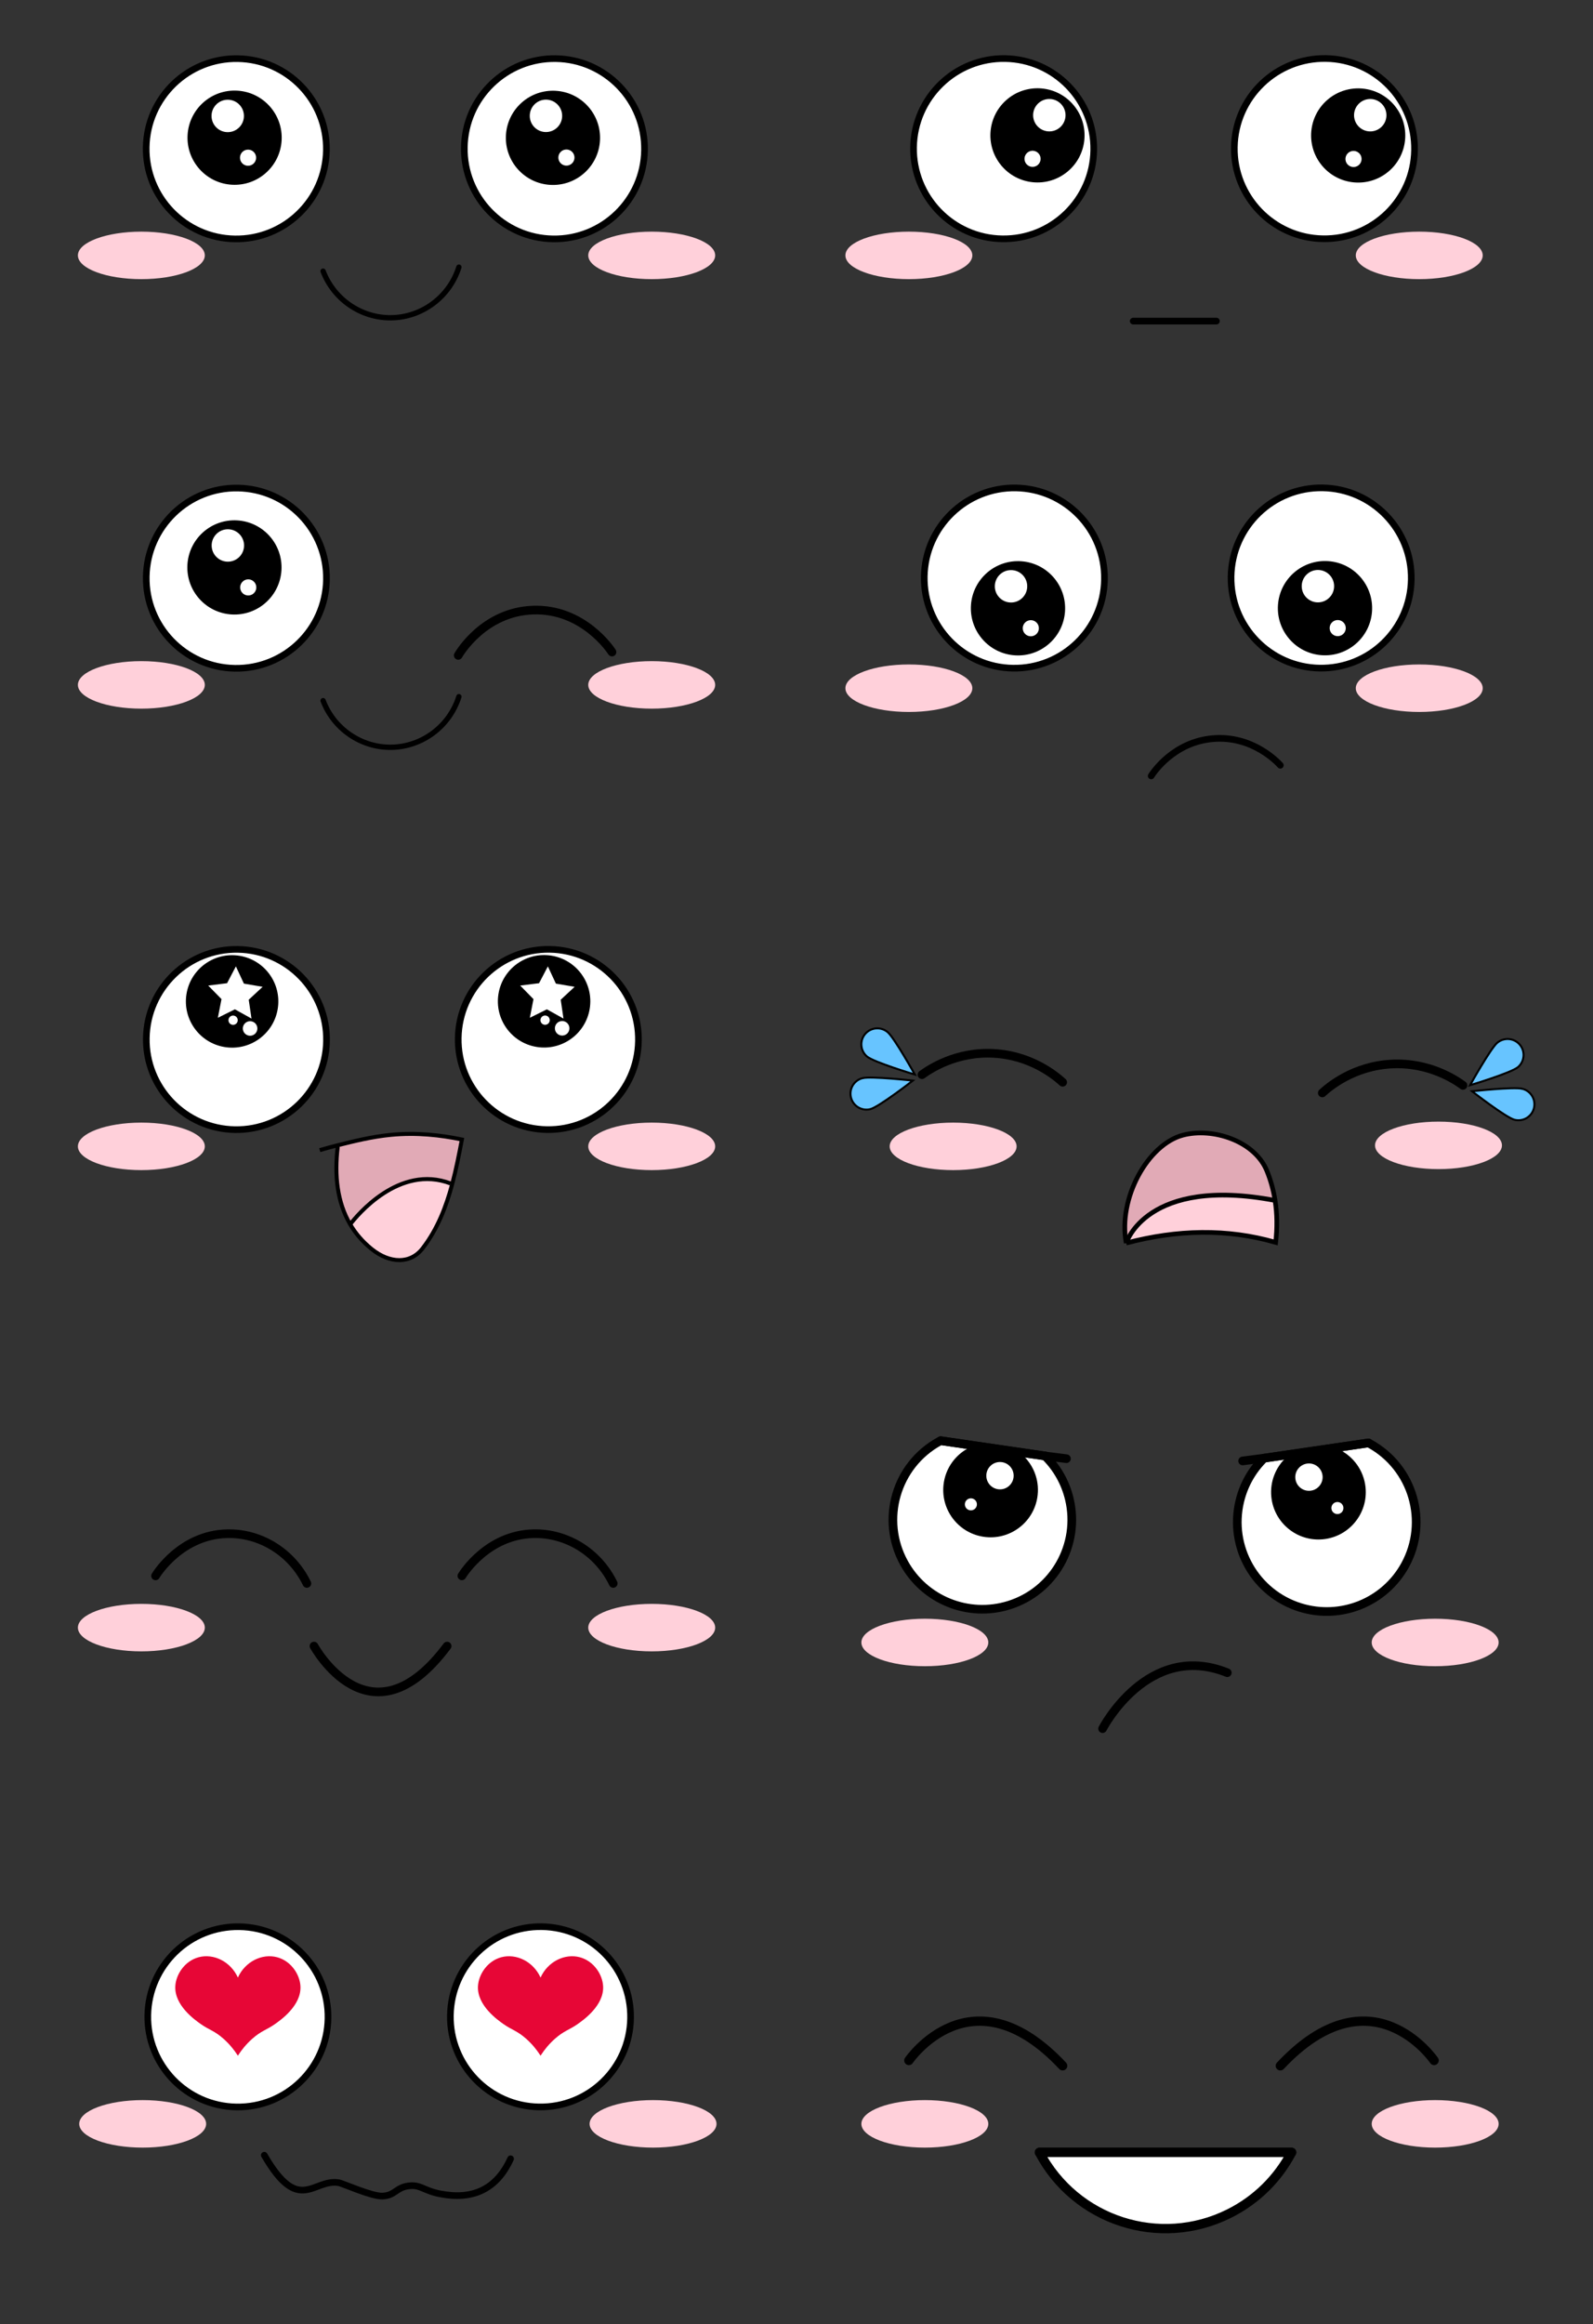<?xml version="1.0" encoding="UTF-8"?>
<!DOCTYPE svg  PUBLIC '-//W3C//DTD SVG 1.1//EN'  'http://www.w3.org/Graphics/SVG/1.1/DTD/svg11.dtd'>
<svg enable-background="new 0 0 2393 3490" version="1.1" viewBox="0 0 2393 3490" xml:space="preserve" xmlns="http://www.w3.org/2000/svg">

	<rect x="0" y="0" width="2393" height="3490" fill="#333333" stroke="none"/>

	<path d="m485.34 407.2c16.165 42.427 57.063 70.432 102 70 46.462-0.446 87.866-31.202 102-76" fill="none" stroke="#000" stroke-linecap="round" stroke-miterlimit="10" stroke-width="8"/>
	
		
			
				<ellipse transform="matrix(.017 -1 1 .017 125.39 574.63)" cx="355.01" cy="223.53" rx="135.35" ry="135.35" fill="#fff" stroke="#000" stroke-linecap="round" stroke-miterlimit="10" stroke-width="10"/>
			<ellipse transform="matrix(.057 -.998 .998 .057 126.22 546.64)" cx="352.34" cy="206.53" rx="70.78" ry="70.78"/>
		
		<g fill="#fff">
			
				<ellipse transform="matrix(1 -.014 .014 1 -2.353 4.7)" cx="342.01" cy="174.2" rx="24.336" ry="24.336"/>
			
				<ellipse transform="matrix(.991 -.138 .138 .991 -29.045 53.473)" cx="372.34" cy="236.87" rx="12.115" ry="12.115"/>
		</g>
	
	
		
			
				<ellipse transform="matrix(.017 -1 1 .017 595.15 1052.6)" cx="833.01" cy="223.53" rx="135.35" ry="135.35" fill="#fff" stroke="#000" stroke-linecap="round" stroke-miterlimit="10" stroke-width="10"/>
			<ellipse transform="matrix(.057 -.998 .998 .057 577.21 1023.9)" cx="830.34" cy="206.53" rx="70.78" ry="70.78"/>
		
		<g fill="#fff">
			
				<ellipse transform="matrix(1 -.014 .014 1 -2.309 11.246)" cx="820.01" cy="174.2" rx="24.336" ry="24.336"/>
			
				<ellipse transform="matrix(.991 -.138 .138 .991 -24.5 119.23)" cx="850.34" cy="236.87" rx="12.115" ry="12.115"/>
		</g>
	
	<ellipse cx="212.34" cy="383.53" rx="95.333" ry="35.667" fill="#FFD0DA"/>
	<ellipse cx="979.01" cy="383.53" rx="95.333" ry="35.667" fill="#FFD0DA"/>


	
		
			<ellipse transform="matrix(.017 -1 1 .017 1258.5 1727.5)" cx="1508" cy="223.53" rx="135.35" ry="135.35" fill="#fff" stroke="#000" stroke-linecap="round" stroke-miterlimit="10" stroke-width="10"/>
		
			
				<ellipse transform="matrix(.77 -.637 .637 .77 228.82 1040.6)" cx="1559.3" cy="202.53" rx="70.78" ry="70.78"/>
			<g fill="#fff">
				
					<ellipse transform="matrix(.724 -.69 .69 .724 315.92 1135.2)" cx="1576" cy="172.97" rx="24.336" ry="24.336"/>
				
					<ellipse transform="matrix(.633 -.774 .774 .633 385.43 1288.2)" cx="1550.7" cy="237.82" rx="12.115" ry="12.115"/>
			</g>
		
	
	
		
			<ellipse transform="matrix(.017 -1 1 .017 1732.2 2209.4)" cx="1990" cy="223.53" rx="135.35" ry="135.35" fill="#fff" stroke="#000" stroke-linecap="round" stroke-miterlimit="10" stroke-width="10"/>
		
			
				<ellipse transform="matrix(.77 -.637 .637 .77 339.46 1347.8)" cx="2041.3" cy="202.53" rx="70.78" ry="70.78"/>
			<g fill="#fff">
				
					<ellipse transform="matrix(.724 -.69 .69 .724 449.04 1467.8)" cx="2058" cy="172.97" rx="24.336" ry="24.336"/>
				
					<ellipse transform="matrix(.633 -.774 .774 .633 562.48 1661.5)" cx="2032.7" cy="237.82" rx="12.115" ry="12.115"/>
			</g>
		
	
	<ellipse cx="1365.3" cy="383.53" rx="95.333" ry="35.667" fill="#FFD0DA"/>
	<ellipse cx="2132" cy="383.53" rx="95.333" ry="35.667" fill="#FFD0DA"/>
	
		<line x1="1702.3" x2="1827.3" y1="482.2" y2="482.2" fill="none" stroke="#000" stroke-linecap="round" stroke-miterlimit="10" stroke-width="10"/>


	
		<path d="m485.34 1052.2c16.165 42.427 57.063 70.432 102 70 46.462-0.446 87.866-31.202 102-76" fill="none" stroke="#000" stroke-linecap="round" stroke-miterlimit="10" stroke-width="8"/>
		
			
				
					<ellipse transform="matrix(.017 -1 1 .017 -519.49 1208.5)" cx="355.01" cy="868.5" rx="135.35" ry="135.35" fill="#fff" stroke="#000" stroke-linecap="round" stroke-miterlimit="10" stroke-width="10"/>
				
					<ellipse transform="matrix(.057 -.998 .998 .057 -517.71 1155.2)" cx="352.34" cy="851.5" rx="70.78" ry="70.78"/>
			
			<g fill="#fff">
				
					<ellipse transform="matrix(1 -.014 .014 1 -11.186 4.76)" cx="342.01" cy="819.17" rx="24.336" ry="24.336"/>
				
					<ellipse transform="matrix(.991 -.138 .138 .991 -117.77 59.605)" cx="372.34" cy="881.83" rx="12.115" ry="12.115"/>
			</g>
		
		<ellipse cx="212.34" cy="1028.5" rx="95.333" ry="35.667" fill="#FFD0DA"/>
		<ellipse cx="979.01" cy="1028.5" rx="95.333" ry="35.667" fill="#FFD0DA"/>
	
	<path d="m688.34 984.2c2.151-3.759 38.823-65.287 112-68 75.851-2.812 117.29 60.297 119 63" fill="none" stroke="#000" stroke-linecap="round" stroke-miterlimit="10" stroke-width="13"/>


	
		
			<ellipse transform="matrix(.017 -1 1 .017 1082.4 2838.2)" cx="1985" cy="868.5" rx="135.35" ry="135.35" fill="#fff" stroke="#000" stroke-linecap="round" stroke-miterlimit="10" stroke-width="10"/>
		
			
				<ellipse transform="matrix(.068 -.998 .998 .068 943.46 2836.5)" cx="1989.3" cy="913.5" rx="70.78" ry="70.78"/>
			<g fill="#fff">
				
					<ellipse transform="matrix(1 -.003 .003 1 -2.277 5.133)" cx="1979.4" cy="881.06" rx="24.336" ry="24.336"/>
				
					<ellipse transform="matrix(.992 -.127 .127 .992 -103.32 261.85)" cx="2009" cy="944.06" rx="12.115" ry="12.115"/>
			</g>
		
	
	
		
			<ellipse transform="matrix(.017 -1 1 .017 629.36 2377.3)" cx="1524" cy="868.5" rx="135.35" ry="135.35" fill="#fff" stroke="#000" stroke-linecap="round" stroke-miterlimit="10" stroke-width="10"/>
		
			<ellipse transform="matrix(.068 -.998 .998 .068 513.62 2376.6)" cx="1528.3" cy="913.5" rx="70.78" ry="70.78"/>
			<g fill="#fff">
				
					<ellipse transform="matrix(1 -.003 .003 1 -2.278 3.938)" cx="1518.4" cy="881.06" rx="24.336" ry="24.336"/>
				
					<ellipse transform="matrix(.992 -.127 .127 .992 -107.03 203.51)" cx="1548" cy="944.06" rx="12.115" ry="12.115"/>
			</g>
		
	
	<ellipse cx="1365.3" cy="1033.5" rx="95.333" ry="35.667" fill="#FFD0DA"/>
	<ellipse cx="2132" cy="1033.5" rx="95.333" ry="35.667" fill="#FFD0DA"/>
	<path d="m1729.3 1165.2c3.379-5.278 33.861-51.103 93-56 59.189-4.902 96.81 35.357 101 40" fill="none" stroke="#000" stroke-linecap="round" stroke-miterlimit="10" stroke-width="10"/>


	<ellipse cx="212.34" cy="1721.5" rx="95.333" ry="35.667" fill="#FFD0DA"/>
	<ellipse cx="979.01" cy="1721.5" rx="95.333" ry="35.667" fill="#FFD0DA"/>
	
		
			<ellipse transform="matrix(.017 -1 1 .017 -1212.4 1889.5)" cx="355.01" cy="1561.5" rx="135.35" ry="135.35" fill="#fff" stroke="#000" stroke-linecap="round" stroke-miterlimit="10" stroke-width="10"/>
		
			
				<ellipse transform="matrix(.162 -.987 .987 .162 -1192.2 1604)" cx="348.34" cy="1504" rx="69.418" ry="69.418"/>
			<polygon points="354.34 1451.2 366.38 1477.1 394.54 1481.9 373.63 1501.3 377.81 1529.6 352.84 1515.7 327.26 1528.4 332.74 1500.4 312.75 1480 341.11 1476.5" fill="#fff"/>
			
				<ellipse transform="matrix(.275 -.962 .962 .275 -1212.9 1480.4)" cx="374.84" cy="1544.2" rx="10.92" ry="10.92" fill="#fff"/>
			
				<ellipse transform="matrix(.251 -.968 .968 .251 -1220.7 1486.4)" cx="350.09" cy="1532" rx="6.973" ry="6.973" fill="#fff"/>
		
	
	
		
			<ellipse transform="matrix(.017 -1 1 .017 -751.8 2358.1)" cx="823.67" cy="1561.5" rx="135.35" ry="135.35" fill="#fff" stroke="#000" stroke-linecap="round" stroke-miterlimit="10" stroke-width="10"/>
		
			
				<ellipse transform="matrix(.162 -.987 .987 .162 -799.47 2066.4)" cx="817.01" cy="1504" rx="69.418" ry="69.418"/>
			<polygon points="823.01 1451.2 835.05 1477.1 863.21 1481.9 842.3 1501.3 846.47 1529.6 821.51 1515.7 795.92 1528.4 801.4 1500.4 781.42 1480 809.77 1476.5" fill="#fff"/>
			
				<ellipse transform="matrix(.275 -.962 .962 .275 -873.01 1931)" cx="843.51" cy="1544.2" rx="10.92" ry="10.92" fill="#fff"/>
			
				<ellipse transform="matrix(.251 -.968 .968 .251 -869.64 1940)" cx="818.76" cy="1532" rx="6.973" ry="6.973" fill="#fff"/>
		
	
	
		
			<path d="m526.05 1838.6c9.46-12.39 73.32-90.89 150.79-61.38l2.52 0.67c-9.24 34.58-22.31 68.08-44.52 96.83-18.41 23.83-49.33 22.85-76.5 1-13.59-10.93-24.23-23.41-32.29-37.12z" fill="#FFD0DA"/>
			<path d="m693.84 1711.2c-4.2 22.02-8.55 44.56-14.48 66.67l-2.52-0.67c-77.47-29.51-141.33 48.99-150.79 61.38-19.49-33.12-23.92-73.41-18.71-116.38l-0.55-2.24c25.36-6.36 52.126-13.027 80.55-15.76 38.867-3.737 74.72 0.41 106.5 7z" fill="#E1AAB6"/>
		
		<g fill="none" stroke="#000" stroke-miterlimit="10" stroke-width="6">
			<path d="m480.34 1727.2c8.61-2.57 17.43-4.98 26.45-7.24 25.36-6.36 52.126-13.027 80.55-15.76 38.867-3.737 74.72 0.41 106.5 7-4.2 22.02-8.55 44.56-14.48 66.67-9.24 34.58-22.31 68.08-44.52 96.83-18.41 23.83-49.33 22.85-76.5 1-13.59-10.93-24.23-23.41-32.29-37.12-19.49-33.12-23.92-73.41-18.71-116.38"/>
			<path d="m524.84 1840.2s0.41-0.57 1.21-1.62c9.46-12.39 73.32-90.89 150.79-61.38"/>
		</g>
	


	<g fill="#FFD0DA">
		<ellipse cx="1431.8" cy="1721.5" rx="95.333" ry="35.667"/>
		<ellipse cx="2160.9" cy="1720" rx="95.333" ry="35.667"/>
	</g>
	<g stroke="#000" stroke-miterlimit="10">
		<path d="m1385 1613.9c10.883-7.957 50.86-35.172 108-32 56.751 3.15 93.315 34.213 103.33 43.333" fill="none" stroke-linecap="round" stroke-width="13"/>
		<path d="m1333.6 1550.1c10.032 8.664 40.709 63.573 40.709 63.573s-62.051-18.582-72.083-27.245-11.141-23.819-2.477-33.851 23.82-11.141 33.851-2.477z" fill="#67C4FF" stroke-width="3"/>
		<path d="m1295.9 1619c12.877-3.143 75.398 3.736 75.398 3.736s-51.141 39.753-64.017 42.896c-12.877 3.143-25.863-4.748-29.006-17.625-3.143-12.878 4.748-25.864 17.625-29.007z" fill="#67C4FF" stroke-width="3"/>
	</g>
	<g stroke="#000" stroke-miterlimit="10">
		<path d="m2197.7 1629.9c-10.883-7.957-50.86-35.172-108-32-56.751 3.15-93.315 34.213-103.33 43.333" fill="none" stroke-linecap="round" stroke-width="13"/>
		<path d="m2249 1566.1c-10.032 8.664-40.709 63.573-40.709 63.573s62.051-18.582 72.083-27.245 11.141-23.819 2.477-33.851-23.82-11.141-33.851-2.477z" fill="#67C4FF" stroke-width="3"/>
		<path d="m2286.7 1635c-12.877-3.143-75.398 3.736-75.398 3.736s51.14 39.753 64.017 42.896 25.863-4.748 29.006-17.625c3.143-12.878-4.748-25.864-17.625-29.007z" fill="#67C4FF" stroke-width="3"/>
	</g>
	
		
			
				<path d="m1915.4 1802.7c3.18 20.32 3.37 41.33 0.89 62.96-72.89-21.02-147.85-19.27-224.5 1 0 0 30.39-100.75 223.61-63.96z" fill="#FFD0DA"/>
				<path d="m1915.4 1802.7c-193.22-36.79-223.61 63.96-223.61 63.96-12.65-67.4 32.5-148 85-162 44.3-11.81 107.97 8.1 126.5 54 5.76 14.28 9.76 28.97 12.11 44.04z" fill="#E1AAB6"/>
			
			<g fill="none" stroke="#000" stroke-miterlimit="10" stroke-width="7">
				<path d="m1691.8 1866.7c-12.65-67.4 32.5-148 85-162 44.3-11.81 107.97 8.1 126.5 54 5.76 14.28 9.76 28.97 12.11 44.04 3.18 20.32 3.37 41.33 0.89 62.96-72.89-21.02-147.85-19.27-224.5 1z"/>
				<path d="m1691.8 1866.7s30.39-100.75 223.61-63.96"/>
			</g>
		
	


	<g fill="#FFD0DA">
		<ellipse cx="212.34" cy="2444.2" rx="95.333" ry="35.667"/>
		<ellipse cx="979.01" cy="2444.2" rx="95.333" ry="35.667"/>
	</g>
	<path d="m233.67 2366.5c2.457-4.047 38.801-61.625 107.33-63.333 50.241-1.252 97.35 28.032 120 74.667" fill="none" stroke="#000" stroke-linecap="round" stroke-miterlimit="10" stroke-width="13"/>
	<path d="m693.84 2366.5c2.458-4.047 38.801-61.625 107.33-63.333 50.241-1.252 97.35 28.032 120 74.667" fill="none" stroke="#000" stroke-linecap="round" stroke-miterlimit="10" stroke-width="13"/>
	<path d="m471.67 2471.9s84.25 154.92 200 0" fill="none" stroke="#000" stroke-linecap="round" stroke-miterlimit="10" stroke-width="13"/>


	
		<g fill="#FFD0DA">
			<ellipse cx="1389.3" cy="2466.5" rx="95.333" ry="35.667"/>
			<ellipse cx="2155.9" cy="2466.5" rx="95.333" ry="35.667"/>
		</g>
	
	
		<g fill="#fff" stroke="#000" stroke-linecap="round" stroke-linejoin="round" stroke-miterlimit="10" stroke-width="13">
			
				<path d="m1515.7 2410.5c-61.02 19.05-127.02-7.55-157.78-63.59-35.7-65.04-11.92-146.71 53.12-182.41 0.65-0.36 1.3-0.71 1.96-1.06h0.01l156.76 22.93h0.01c17.49 17.12 30.51 39.23 36.59 64.8 16.34 68.68-23.27 138.3-90.67 159.33z"/>
			
				<polyline points="1413 2163.5 1413 2163.5 1569.7 2186.4 1569.8 2186.4"/>
			
				<line x1="1569.7" x2="1602" y1="2186.4" y2="2190.5"/>
		</g>
		
			<path d="m1558.8 2244.7c-4 39.07-38.93 67.5-78 63.5s-67.5-38.93-63.5-78c2.63-25.64 18.57-46.7 40.27-57.02l78.65 11.94c15.91 14.67 24.95 36.4 22.58 59.58z"/>
			<g fill="#fff">
				
					<ellipse transform="matrix(.061 -.998 .998 .061 -800.44 3580.2)" cx="1502.3" cy="2215.4" rx="20.538" ry="20.538"/>
				
					<ellipse transform="matrix(.11 -.994 .994 .11 -948.64 3460.5)" cx="1458.8" cy="2260.2" rx="9.055" ry="9.055"/>
			</g>
		
	
	
		<g fill="#fff" stroke="#000" stroke-linecap="round" stroke-linejoin="round" stroke-miterlimit="10" stroke-width="13">
			
				<path d="m1953 2413.9c61.02 19.05 127.02-7.55 157.78-63.59 35.7-65.04 11.92-146.71-53.12-182.41-0.65-0.36-1.3-0.71-1.96-1.06h-0.01l-156.76 22.93h-0.01c-17.49 17.12-30.51 39.23-36.59 64.8-16.34 68.68 23.27 138.3 90.67 159.33z"/>
			
				<polyline points="1898.9 2189.7 1898.9 2189.7 2055.7 2166.8 2055.7 2166.8"/>
			
				<line x1="1898.9" x2="1866.7" y1="2189.7" y2="2193.9"/>
		</g>
		
			<path d="m1909.8 2248c4 39.07 38.93 67.5 78 63.5s67.5-38.93 63.5-78c-2.63-25.64-18.57-46.7-40.27-57.02l-78.65 11.94c-15.91 14.67-24.95 36.4-22.58 59.58z"/>
			<g fill="#fff">
				
					<ellipse transform="matrix(.998 -.061 .061 .998 -131.4 123.79)" cx="1966.3" cy="2218.8" rx="20.538" ry="20.538"/>
				
					<ellipse transform="matrix(.994 -.11 .11 .994 -237.67 235.79)" cx="2009.8" cy="2263.5" rx="9.055" ry="9.055"/>
			</g>
		
	
	<path d="m1656.3 2595.9s68-132 187.33-84" fill="none" stroke="#000" stroke-linecap="round" stroke-linejoin="round" stroke-miterlimit="10" stroke-width="13"/>


	<ellipse cx="214.34" cy="3189.4" rx="95.333" ry="35.667" fill="#FFD0DA"/>
	<ellipse cx="981.01" cy="3189.4" rx="95.333" ry="35.667" fill="#FFD0DA"/>
	
		
			
				<ellipse transform="matrix(.017 -1 1 .017 -2678.1 3334.2)" cx="357.01" cy="3029.4" rx="135.35" ry="135.35" fill="#fff" stroke="#000" stroke-linecap="round" stroke-miterlimit="10" stroke-width="10"/>
		
		<path d="m412.84 3039.7c-12.61 8.84-20.27 9.79-34 22-9.47 8.42-16.08 17.09-20.53 23.89-0.34 0.52-0.66 1.02-0.97 1.51-0.31-0.49-0.63-0.99-0.97-1.51-4.45-6.8-11.06-15.47-20.53-23.89-13.73-12.21-21.39-13.16-34-22-8.8-6.17-40.04-28.06-38.5-57 0.94-17.71 14.14-37.89 35-43.5 22.45-6.04 48.05 6.33 59 30.5 10.95-24.17 36.55-36.54 59-30.5 20.86 5.61 34.06 25.79 35 43.5 1.54 28.94-29.7 50.83-38.5 57z" fill="#E70636"/>
	
	
		
			
				<ellipse transform="matrix(.017 -1 1 .017 -2231.3 3788.8)" cx="811.67" cy="3029.4" rx="135.35" ry="135.35" fill="#fff" stroke="#000" stroke-linecap="round" stroke-miterlimit="10" stroke-width="10"/>
		
		<path d="m867.51 3039.7c-12.61 8.84-20.27 9.79-34 22-9.47 8.42-16.08 17.09-20.53 23.89-0.34 0.52-0.66 1.02-0.97 1.51-0.31-0.49-0.63-0.99-0.97-1.51-4.45-6.8-11.06-15.47-20.53-23.89-13.73-12.21-21.39-13.16-34-22-8.8-6.17-40.04-28.06-38.5-57 0.94-17.71 14.14-37.89 35-43.5 22.45-6.04 48.05 6.33 59 30.5 10.95-24.17 36.55-36.54 59-30.5 20.86 5.61 34.06 25.79 35 43.5 1.54 28.94-29.7 50.83-38.5 57z" fill="#E70636"/>
	
	<path d="m397.01 3236.5c52.445 90.779 73.756 34.555 112 41.333 6.445 1.142 49.158 20.585 65.333 20 19.439-0.704 20.376-12.992 40-15.333 17.486-2.086 21.691 7.079 46.667 12 48.309 9.518 84.837-6.189 106-52.667" fill="none" stroke="#000" stroke-linecap="round" stroke-miterlimit="10" stroke-width="10"/>


	<g fill="#FFD0DA">
		<ellipse cx="1389.3" cy="3189.4" rx="95.333" ry="35.667"/>
		<ellipse cx="2155.9" cy="3189.4" rx="95.333" ry="35.667"/>
	</g>
	<path d="m1365.3 3094.2s94-138 231 8" fill="none" stroke="#000" stroke-linecap="round" stroke-miterlimit="10" stroke-width="14"/>
	<path d="m2154.3 3094.2s-94-138-231 8" fill="none" stroke="#000" stroke-linecap="round" stroke-miterlimit="10" stroke-width="14"/>
	
		<path d="m1940.3 3232.2c-20.14 38.45-52.15 71.15-93.96 92-104.42 52.07-231 10.84-284.95-92h378.91z" fill="#fff" stroke="#000" stroke-linecap="round" stroke-linejoin="round" stroke-miterlimit="10" stroke-width="14"/>
	
		<line x1="1940.3" x2="1561.4" y1="3232.2" y2="3232.2" fill="#fff" stroke="#000" stroke-linecap="round" stroke-linejoin="round" stroke-miterlimit="10" stroke-width="14"/>

</svg>
